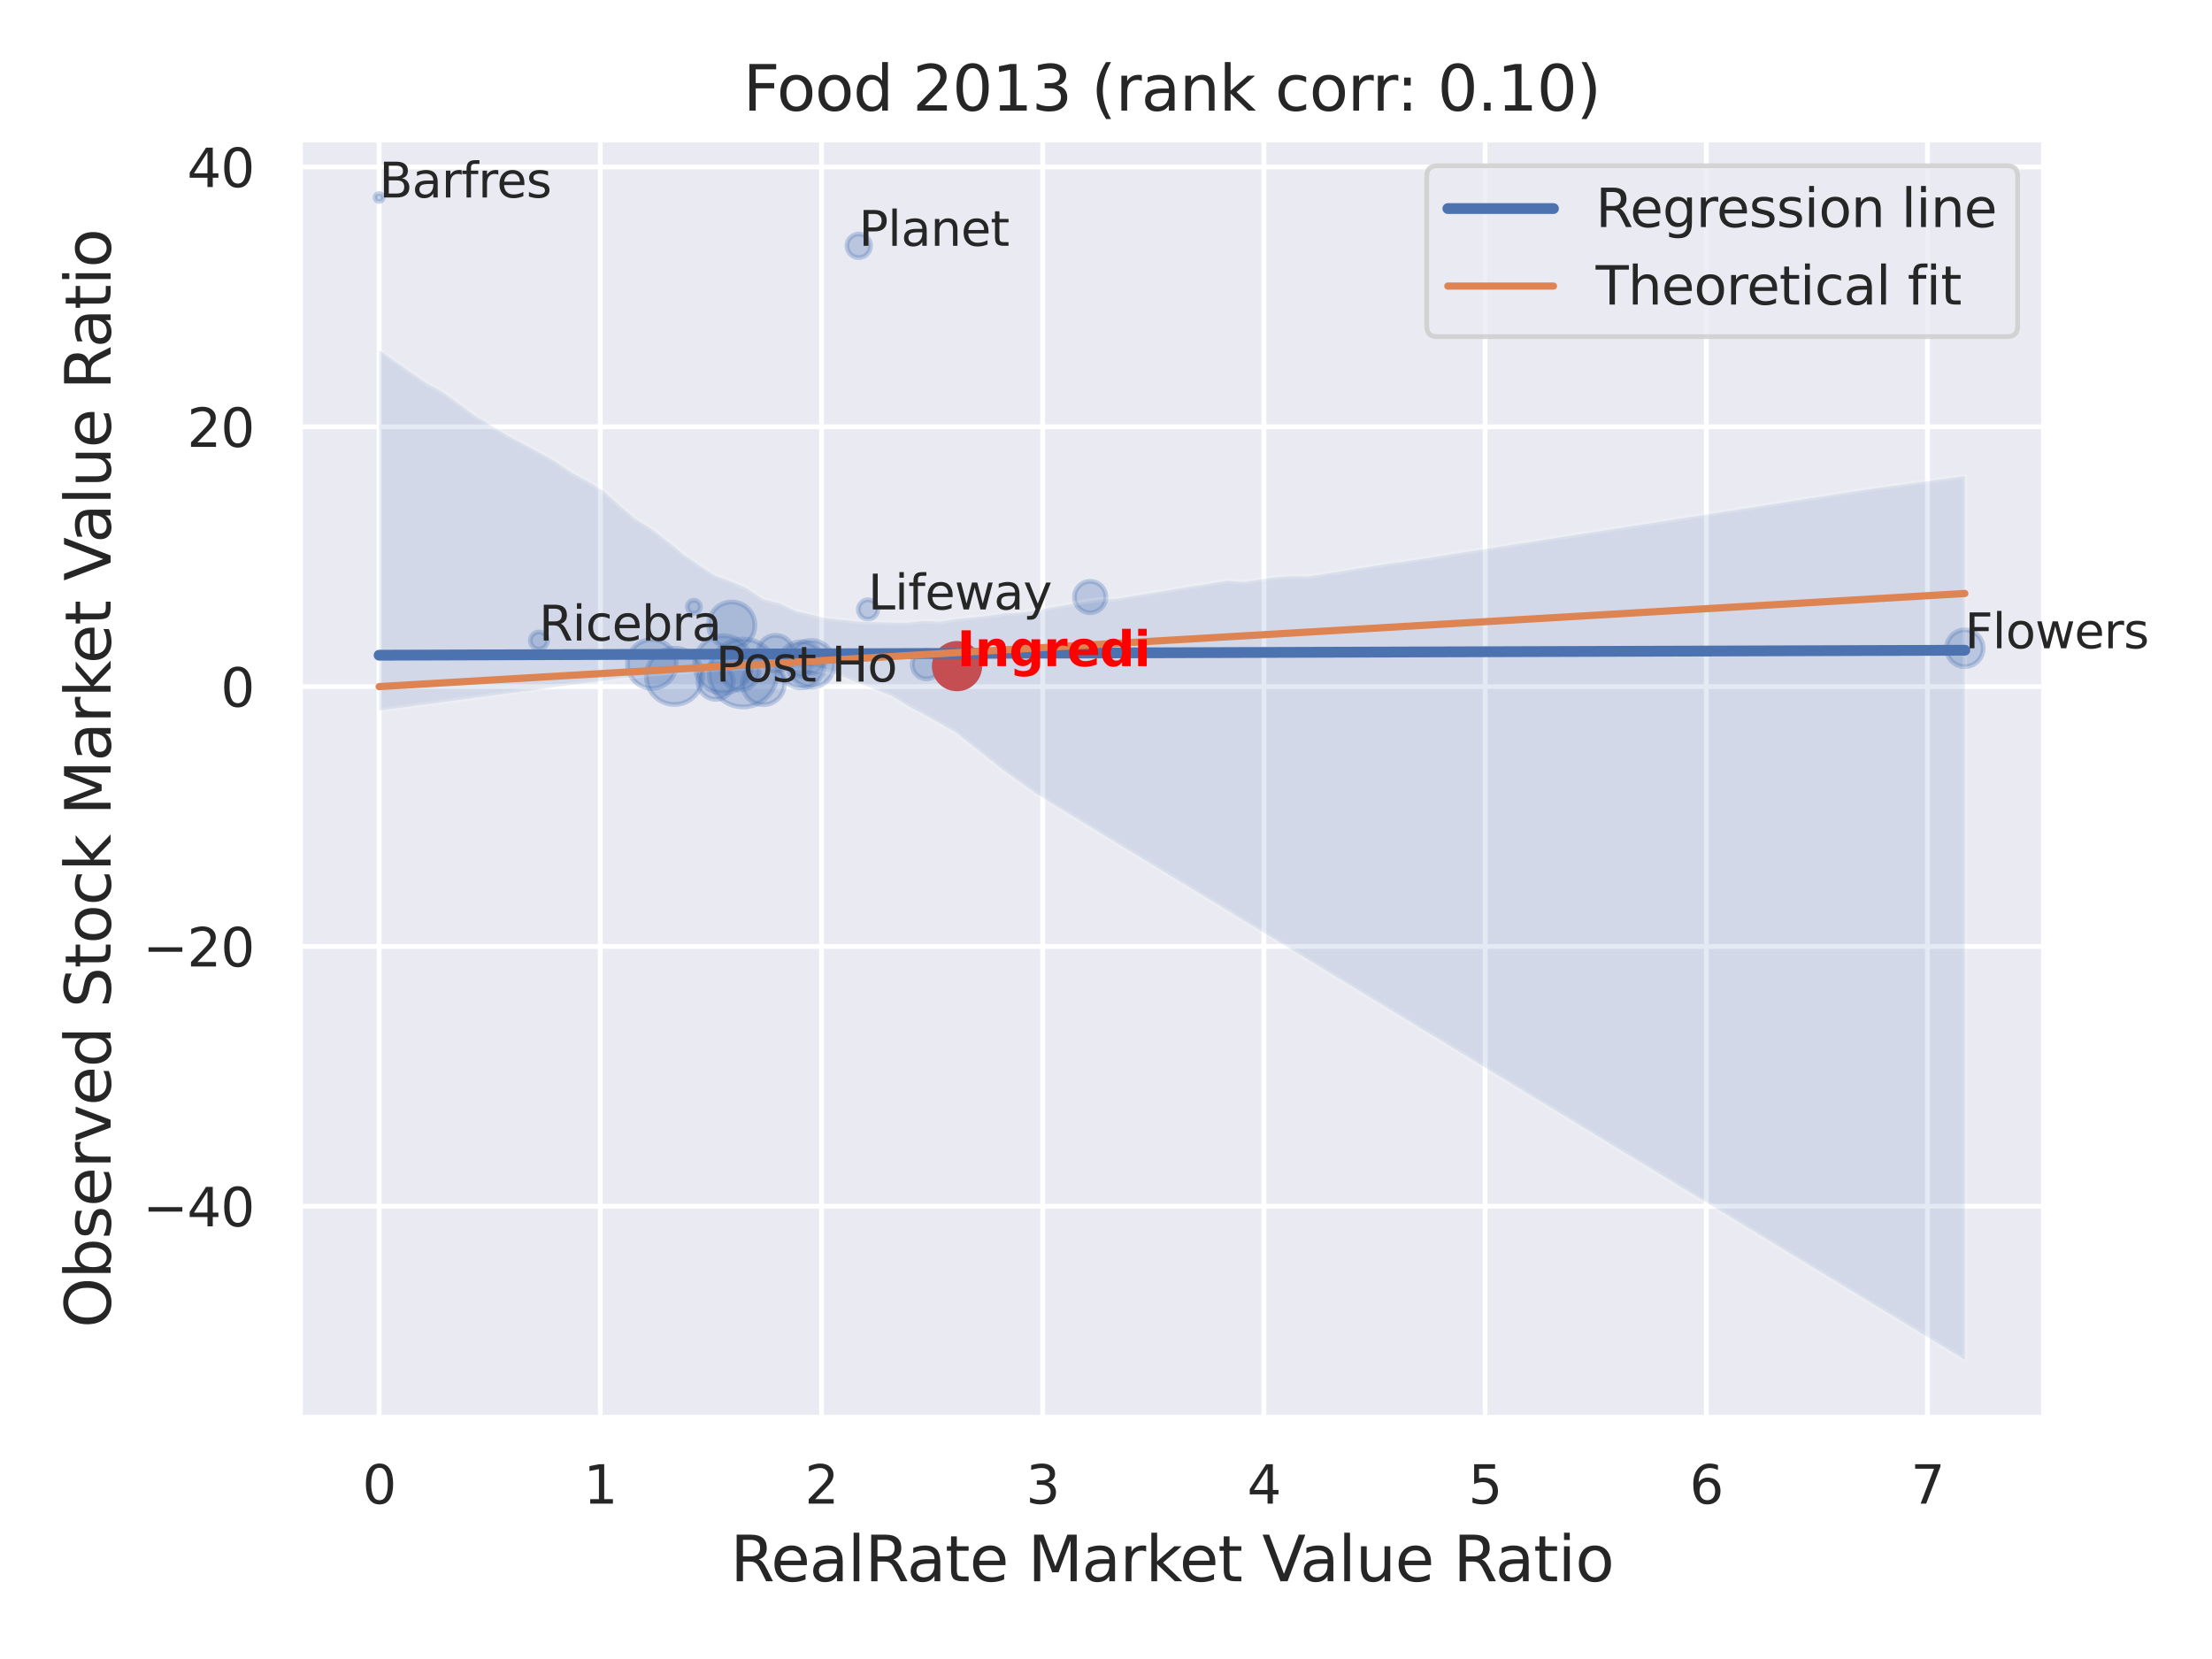 <?xml version="1.0" encoding="utf-8" standalone="no"?>
<!DOCTYPE svg PUBLIC "-//W3C//DTD SVG 1.1//EN"
  "http://www.w3.org/Graphics/SVG/1.1/DTD/svg11.dtd">
<svg xmlns:xlink="http://www.w3.org/1999/xlink" width="460.8pt" height="345.6pt" viewBox="0 0 460.8 345.6" xmlns="http://www.w3.org/2000/svg" version="1.1">
 <defs>
  <style type="text/css">*{stroke-linejoin: round; stroke-linecap: butt}</style>
 </defs>
 <g id="figure_1">
  <g id="patch_1">
   <path d="M 0 345.6 
L 460.8 345.6 
L 460.8 0 
L 0 0 
z
" style="fill: #ffffff"/>
  </g>
  <g id="axes_1">
   <g id="patch_2">
    <path d="M 62.46 295.38 
L 425.823 295.38 
L 425.823 29.04 
L 62.46 29.04 
z
" style="fill: #eaeaf2"/>
   </g>
   <g id="matplotlib.axis_1">
    <g id="xtick_1">
     <g id="line2d_1">
      <path d="M 78.976 295.38 
L 78.976 29.04 
" clip-path="url(#pa4f5a4734f)" style="fill: none; stroke: #ffffff; stroke-linecap: round"/>
     </g>
     <g id="text_1">
      <!-- 0 -->
      <g style="fill: #262626" transform="translate(75.477 313.238) scale(0.11 -0.11)">
       <defs>
        <path id="DejaVuSans-30" d="M 2034 4250 
Q 1547 4250 1301 3770 
Q 1056 3291 1056 2328 
Q 1056 1369 1301 889 
Q 1547 409 2034 409 
Q 2525 409 2770 889 
Q 3016 1369 3016 2328 
Q 3016 3291 2770 3770 
Q 2525 4250 2034 4250 
z
M 2034 4750 
Q 2819 4750 3233 4129 
Q 3647 3509 3647 2328 
Q 3647 1150 3233 529 
Q 2819 -91 2034 -91 
Q 1250 -91 836 529 
Q 422 1150 422 2328 
Q 422 3509 836 4129 
Q 1250 4750 2034 4750 
z
" transform="scale(0.016)"/>
       </defs>
       <use xlink:href="#DejaVuSans-30"/>
      </g>
     </g>
    </g>
    <g id="xtick_2">
     <g id="line2d_2">
      <path d="M 125.056 295.38 
L 125.056 29.04 
" clip-path="url(#pa4f5a4734f)" style="fill: none; stroke: #ffffff; stroke-linecap: round"/>
     </g>
     <g id="text_2">
      <!-- 1 -->
      <g style="fill: #262626" transform="translate(121.556 313.238) scale(0.11 -0.11)">
       <defs>
        <path id="DejaVuSans-31" d="M 794 531 
L 1825 531 
L 1825 4091 
L 703 3866 
L 703 4441 
L 1819 4666 
L 2450 4666 
L 2450 531 
L 3481 531 
L 3481 0 
L 794 0 
L 794 531 
z
" transform="scale(0.016)"/>
       </defs>
       <use xlink:href="#DejaVuSans-31"/>
      </g>
     </g>
    </g>
    <g id="xtick_3">
     <g id="line2d_3">
      <path d="M 171.135 295.38 
L 171.135 29.04 
" clip-path="url(#pa4f5a4734f)" style="fill: none; stroke: #ffffff; stroke-linecap: round"/>
     </g>
     <g id="text_3">
      <!-- 2 -->
      <g style="fill: #262626" transform="translate(167.636 313.238) scale(0.11 -0.11)">
       <defs>
        <path id="DejaVuSans-32" d="M 1228 531 
L 3431 531 
L 3431 0 
L 469 0 
L 469 531 
Q 828 903 1448 1529 
Q 2069 2156 2228 2338 
Q 2531 2678 2651 2914 
Q 2772 3150 2772 3378 
Q 2772 3750 2511 3984 
Q 2250 4219 1831 4219 
Q 1534 4219 1204 4116 
Q 875 4013 500 3803 
L 500 4441 
Q 881 4594 1212 4672 
Q 1544 4750 1819 4750 
Q 2544 4750 2975 4387 
Q 3406 4025 3406 3419 
Q 3406 3131 3298 2873 
Q 3191 2616 2906 2266 
Q 2828 2175 2409 1742 
Q 1991 1309 1228 531 
z
" transform="scale(0.016)"/>
       </defs>
       <use xlink:href="#DejaVuSans-32"/>
      </g>
     </g>
    </g>
    <g id="xtick_4">
     <g id="line2d_4">
      <path d="M 217.215 295.38 
L 217.215 29.04 
" clip-path="url(#pa4f5a4734f)" style="fill: none; stroke: #ffffff; stroke-linecap: round"/>
     </g>
     <g id="text_4">
      <!-- 3 -->
      <g style="fill: #262626" transform="translate(213.715 313.238) scale(0.11 -0.11)">
       <defs>
        <path id="DejaVuSans-33" d="M 2597 2516 
Q 3050 2419 3304 2112 
Q 3559 1806 3559 1356 
Q 3559 666 3084 287 
Q 2609 -91 1734 -91 
Q 1441 -91 1130 -33 
Q 819 25 488 141 
L 488 750 
Q 750 597 1062 519 
Q 1375 441 1716 441 
Q 2309 441 2620 675 
Q 2931 909 2931 1356 
Q 2931 1769 2642 2001 
Q 2353 2234 1838 2234 
L 1294 2234 
L 1294 2753 
L 1863 2753 
Q 2328 2753 2575 2939 
Q 2822 3125 2822 3475 
Q 2822 3834 2567 4026 
Q 2313 4219 1838 4219 
Q 1578 4219 1281 4162 
Q 984 4106 628 3988 
L 628 4550 
Q 988 4650 1302 4700 
Q 1616 4750 1894 4750 
Q 2613 4750 3031 4423 
Q 3450 4097 3450 3541 
Q 3450 3153 3228 2886 
Q 3006 2619 2597 2516 
z
" transform="scale(0.016)"/>
       </defs>
       <use xlink:href="#DejaVuSans-33"/>
      </g>
     </g>
    </g>
    <g id="xtick_5">
     <g id="line2d_5">
      <path d="M 263.294 295.38 
L 263.294 29.04 
" clip-path="url(#pa4f5a4734f)" style="fill: none; stroke: #ffffff; stroke-linecap: round"/>
     </g>
     <g id="text_5">
      <!-- 4 -->
      <g style="fill: #262626" transform="translate(259.795 313.238) scale(0.11 -0.11)">
       <defs>
        <path id="DejaVuSans-34" d="M 2419 4116 
L 825 1625 
L 2419 1625 
L 2419 4116 
z
M 2253 4666 
L 3047 4666 
L 3047 1625 
L 3713 1625 
L 3713 1100 
L 3047 1100 
L 3047 0 
L 2419 0 
L 2419 1100 
L 313 1100 
L 313 1709 
L 2253 4666 
z
" transform="scale(0.016)"/>
       </defs>
       <use xlink:href="#DejaVuSans-34"/>
      </g>
     </g>
    </g>
    <g id="xtick_6">
     <g id="line2d_6">
      <path d="M 309.373 295.38 
L 309.373 29.04 
" clip-path="url(#pa4f5a4734f)" style="fill: none; stroke: #ffffff; stroke-linecap: round"/>
     </g>
     <g id="text_6">
      <!-- 5 -->
      <g style="fill: #262626" transform="translate(305.874 313.238) scale(0.11 -0.11)">
       <defs>
        <path id="DejaVuSans-35" d="M 691 4666 
L 3169 4666 
L 3169 4134 
L 1269 4134 
L 1269 2991 
Q 1406 3038 1543 3061 
Q 1681 3084 1819 3084 
Q 2600 3084 3056 2656 
Q 3513 2228 3513 1497 
Q 3513 744 3044 326 
Q 2575 -91 1722 -91 
Q 1428 -91 1123 -41 
Q 819 9 494 109 
L 494 744 
Q 775 591 1075 516 
Q 1375 441 1709 441 
Q 2250 441 2565 725 
Q 2881 1009 2881 1497 
Q 2881 1984 2565 2268 
Q 2250 2553 1709 2553 
Q 1456 2553 1204 2497 
Q 953 2441 691 2322 
L 691 4666 
z
" transform="scale(0.016)"/>
       </defs>
       <use xlink:href="#DejaVuSans-35"/>
      </g>
     </g>
    </g>
    <g id="xtick_7">
     <g id="line2d_7">
      <path d="M 355.453 295.38 
L 355.453 29.04 
" clip-path="url(#pa4f5a4734f)" style="fill: none; stroke: #ffffff; stroke-linecap: round"/>
     </g>
     <g id="text_7">
      <!-- 6 -->
      <g style="fill: #262626" transform="translate(351.954 313.238) scale(0.11 -0.11)">
       <defs>
        <path id="DejaVuSans-36" d="M 2113 2584 
Q 1688 2584 1439 2293 
Q 1191 2003 1191 1497 
Q 1191 994 1439 701 
Q 1688 409 2113 409 
Q 2538 409 2786 701 
Q 3034 994 3034 1497 
Q 3034 2003 2786 2293 
Q 2538 2584 2113 2584 
z
M 3366 4563 
L 3366 3988 
Q 3128 4100 2886 4159 
Q 2644 4219 2406 4219 
Q 1781 4219 1451 3797 
Q 1122 3375 1075 2522 
Q 1259 2794 1537 2939 
Q 1816 3084 2150 3084 
Q 2853 3084 3261 2657 
Q 3669 2231 3669 1497 
Q 3669 778 3244 343 
Q 2819 -91 2113 -91 
Q 1303 -91 875 529 
Q 447 1150 447 2328 
Q 447 3434 972 4092 
Q 1497 4750 2381 4750 
Q 2619 4750 2861 4703 
Q 3103 4656 3366 4563 
z
" transform="scale(0.016)"/>
       </defs>
       <use xlink:href="#DejaVuSans-36"/>
      </g>
     </g>
    </g>
    <g id="xtick_8">
     <g id="line2d_8">
      <path d="M 401.532 295.38 
L 401.532 29.04 
" clip-path="url(#pa4f5a4734f)" style="fill: none; stroke: #ffffff; stroke-linecap: round"/>
     </g>
     <g id="text_8">
      <!-- 7 -->
      <g style="fill: #262626" transform="translate(398.033 313.238) scale(0.11 -0.11)">
       <defs>
        <path id="DejaVuSans-37" d="M 525 4666 
L 3525 4666 
L 3525 4397 
L 1831 0 
L 1172 0 
L 2766 4134 
L 525 4134 
L 525 4666 
z
" transform="scale(0.016)"/>
       </defs>
       <use xlink:href="#DejaVuSans-37"/>
      </g>
     </g>
    </g>
    <g id="text_9">
     <!-- RealRate Market Value Ratio -->
     <g style="fill: #262626" transform="translate(152.155 329.404) scale(0.13 -0.13)">
      <defs>
       <path id="DejaVuSans-52" d="M 2841 2188 
Q 3044 2119 3236 1894 
Q 3428 1669 3622 1275 
L 4263 0 
L 3584 0 
L 2988 1197 
Q 2756 1666 2539 1819 
Q 2322 1972 1947 1972 
L 1259 1972 
L 1259 0 
L 628 0 
L 628 4666 
L 2053 4666 
Q 2853 4666 3247 4331 
Q 3641 3997 3641 3322 
Q 3641 2881 3436 2590 
Q 3231 2300 2841 2188 
z
M 1259 4147 
L 1259 2491 
L 2053 2491 
Q 2509 2491 2742 2702 
Q 2975 2913 2975 3322 
Q 2975 3731 2742 3939 
Q 2509 4147 2053 4147 
L 1259 4147 
z
" transform="scale(0.016)"/>
       <path id="DejaVuSans-65" d="M 3597 1894 
L 3597 1613 
L 953 1613 
Q 991 1019 1311 708 
Q 1631 397 2203 397 
Q 2534 397 2845 478 
Q 3156 559 3463 722 
L 3463 178 
Q 3153 47 2828 -22 
Q 2503 -91 2169 -91 
Q 1331 -91 842 396 
Q 353 884 353 1716 
Q 353 2575 817 3079 
Q 1281 3584 2069 3584 
Q 2775 3584 3186 3129 
Q 3597 2675 3597 1894 
z
M 3022 2063 
Q 3016 2534 2758 2815 
Q 2500 3097 2075 3097 
Q 1594 3097 1305 2825 
Q 1016 2553 972 2059 
L 3022 2063 
z
" transform="scale(0.016)"/>
       <path id="DejaVuSans-61" d="M 2194 1759 
Q 1497 1759 1228 1600 
Q 959 1441 959 1056 
Q 959 750 1161 570 
Q 1363 391 1709 391 
Q 2188 391 2477 730 
Q 2766 1069 2766 1631 
L 2766 1759 
L 2194 1759 
z
M 3341 1997 
L 3341 0 
L 2766 0 
L 2766 531 
Q 2569 213 2275 61 
Q 1981 -91 1556 -91 
Q 1019 -91 701 211 
Q 384 513 384 1019 
Q 384 1609 779 1909 
Q 1175 2209 1959 2209 
L 2766 2209 
L 2766 2266 
Q 2766 2663 2505 2880 
Q 2244 3097 1772 3097 
Q 1472 3097 1187 3025 
Q 903 2953 641 2809 
L 641 3341 
Q 956 3463 1253 3523 
Q 1550 3584 1831 3584 
Q 2591 3584 2966 3190 
Q 3341 2797 3341 1997 
z
" transform="scale(0.016)"/>
       <path id="DejaVuSans-6c" d="M 603 4863 
L 1178 4863 
L 1178 0 
L 603 0 
L 603 4863 
z
" transform="scale(0.016)"/>
       <path id="DejaVuSans-74" d="M 1172 4494 
L 1172 3500 
L 2356 3500 
L 2356 3053 
L 1172 3053 
L 1172 1153 
Q 1172 725 1289 603 
Q 1406 481 1766 481 
L 2356 481 
L 2356 0 
L 1766 0 
Q 1100 0 847 248 
Q 594 497 594 1153 
L 594 3053 
L 172 3053 
L 172 3500 
L 594 3500 
L 594 4494 
L 1172 4494 
z
" transform="scale(0.016)"/>
       <path id="DejaVuSans-20" transform="scale(0.016)"/>
       <path id="DejaVuSans-4d" d="M 628 4666 
L 1569 4666 
L 2759 1491 
L 3956 4666 
L 4897 4666 
L 4897 0 
L 4281 0 
L 4281 4097 
L 3078 897 
L 2444 897 
L 1241 4097 
L 1241 0 
L 628 0 
L 628 4666 
z
" transform="scale(0.016)"/>
       <path id="DejaVuSans-72" d="M 2631 2963 
Q 2534 3019 2420 3045 
Q 2306 3072 2169 3072 
Q 1681 3072 1420 2755 
Q 1159 2438 1159 1844 
L 1159 0 
L 581 0 
L 581 3500 
L 1159 3500 
L 1159 2956 
Q 1341 3275 1631 3429 
Q 1922 3584 2338 3584 
Q 2397 3584 2469 3576 
Q 2541 3569 2628 3553 
L 2631 2963 
z
" transform="scale(0.016)"/>
       <path id="DejaVuSans-6b" d="M 581 4863 
L 1159 4863 
L 1159 1991 
L 2875 3500 
L 3609 3500 
L 1753 1863 
L 3688 0 
L 2938 0 
L 1159 1709 
L 1159 0 
L 581 0 
L 581 4863 
z
" transform="scale(0.016)"/>
       <path id="DejaVuSans-56" d="M 1831 0 
L 50 4666 
L 709 4666 
L 2188 738 
L 3669 4666 
L 4325 4666 
L 2547 0 
L 1831 0 
z
" transform="scale(0.016)"/>
       <path id="DejaVuSans-75" d="M 544 1381 
L 544 3500 
L 1119 3500 
L 1119 1403 
Q 1119 906 1312 657 
Q 1506 409 1894 409 
Q 2359 409 2629 706 
Q 2900 1003 2900 1516 
L 2900 3500 
L 3475 3500 
L 3475 0 
L 2900 0 
L 2900 538 
Q 2691 219 2414 64 
Q 2138 -91 1772 -91 
Q 1169 -91 856 284 
Q 544 659 544 1381 
z
M 1991 3584 
L 1991 3584 
z
" transform="scale(0.016)"/>
       <path id="DejaVuSans-69" d="M 603 3500 
L 1178 3500 
L 1178 0 
L 603 0 
L 603 3500 
z
M 603 4863 
L 1178 4863 
L 1178 4134 
L 603 4134 
L 603 4863 
z
" transform="scale(0.016)"/>
       <path id="DejaVuSans-6f" d="M 1959 3097 
Q 1497 3097 1228 2736 
Q 959 2375 959 1747 
Q 959 1119 1226 758 
Q 1494 397 1959 397 
Q 2419 397 2687 759 
Q 2956 1122 2956 1747 
Q 2956 2369 2687 2733 
Q 2419 3097 1959 3097 
z
M 1959 3584 
Q 2709 3584 3137 3096 
Q 3566 2609 3566 1747 
Q 3566 888 3137 398 
Q 2709 -91 1959 -91 
Q 1206 -91 779 398 
Q 353 888 353 1747 
Q 353 2609 779 3096 
Q 1206 3584 1959 3584 
z
" transform="scale(0.016)"/>
      </defs>
      <use xlink:href="#DejaVuSans-52"/>
      <use xlink:href="#DejaVuSans-65" x="64.982"/>
      <use xlink:href="#DejaVuSans-61" x="126.506"/>
      <use xlink:href="#DejaVuSans-6c" x="187.785"/>
      <use xlink:href="#DejaVuSans-52" x="215.568"/>
      <use xlink:href="#DejaVuSans-61" x="282.801"/>
      <use xlink:href="#DejaVuSans-74" x="344.08"/>
      <use xlink:href="#DejaVuSans-65" x="383.289"/>
      <use xlink:href="#DejaVuSans-20" x="444.812"/>
      <use xlink:href="#DejaVuSans-4d" x="476.6"/>
      <use xlink:href="#DejaVuSans-61" x="562.879"/>
      <use xlink:href="#DejaVuSans-72" x="624.158"/>
      <use xlink:href="#DejaVuSans-6b" x="665.271"/>
      <use xlink:href="#DejaVuSans-65" x="719.557"/>
      <use xlink:href="#DejaVuSans-74" x="781.08"/>
      <use xlink:href="#DejaVuSans-20" x="820.289"/>
      <use xlink:href="#DejaVuSans-56" x="852.076"/>
      <use xlink:href="#DejaVuSans-61" x="912.734"/>
      <use xlink:href="#DejaVuSans-6c" x="974.014"/>
      <use xlink:href="#DejaVuSans-75" x="1001.797"/>
      <use xlink:href="#DejaVuSans-65" x="1065.176"/>
      <use xlink:href="#DejaVuSans-20" x="1126.699"/>
      <use xlink:href="#DejaVuSans-52" x="1158.486"/>
      <use xlink:href="#DejaVuSans-61" x="1225.719"/>
      <use xlink:href="#DejaVuSans-74" x="1286.998"/>
      <use xlink:href="#DejaVuSans-69" x="1326.207"/>
      <use xlink:href="#DejaVuSans-6f" x="1353.99"/>
     </g>
    </g>
   </g>
   <g id="matplotlib.axis_2">
    <g id="ytick_1">
     <g id="line2d_9">
      <path d="M 62.46 251.284 
L 425.823 251.284 
" clip-path="url(#pa4f5a4734f)" style="fill: none; stroke: #ffffff; stroke-linecap: round"/>
     </g>
     <g id="text_10">
      <!-- −40 -->
      <g style="fill: #262626" transform="translate(29.745 255.463) scale(0.11 -0.11)">
       <defs>
        <path id="DejaVuSans-2212" d="M 678 2272 
L 4684 2272 
L 4684 1741 
L 678 1741 
L 678 2272 
z
" transform="scale(0.016)"/>
       </defs>
       <use xlink:href="#DejaVuSans-2212"/>
       <use xlink:href="#DejaVuSans-34" x="83.789"/>
       <use xlink:href="#DejaVuSans-30" x="147.412"/>
      </g>
     </g>
    </g>
    <g id="ytick_2">
     <g id="line2d_10">
      <path d="M 62.46 197.159 
L 425.823 197.159 
" clip-path="url(#pa4f5a4734f)" style="fill: none; stroke: #ffffff; stroke-linecap: round"/>
     </g>
     <g id="text_11">
      <!-- −20 -->
      <g style="fill: #262626" transform="translate(29.745 201.338) scale(0.11 -0.11)">
       <use xlink:href="#DejaVuSans-2212"/>
       <use xlink:href="#DejaVuSans-32" x="83.789"/>
       <use xlink:href="#DejaVuSans-30" x="147.412"/>
      </g>
     </g>
    </g>
    <g id="ytick_3">
     <g id="line2d_11">
      <path d="M 62.46 143.034 
L 425.823 143.034 
" clip-path="url(#pa4f5a4734f)" style="fill: none; stroke: #ffffff; stroke-linecap: round"/>
     </g>
     <g id="text_12">
      <!-- 0 -->
      <g style="fill: #262626" transform="translate(45.961 147.213) scale(0.11 -0.11)">
       <use xlink:href="#DejaVuSans-30"/>
      </g>
     </g>
    </g>
    <g id="ytick_4">
     <g id="line2d_12">
      <path d="M 62.46 88.909 
L 425.823 88.909 
" clip-path="url(#pa4f5a4734f)" style="fill: none; stroke: #ffffff; stroke-linecap: round"/>
     </g>
     <g id="text_13">
      <!-- 20 -->
      <g style="fill: #262626" transform="translate(38.962 93.088) scale(0.11 -0.11)">
       <use xlink:href="#DejaVuSans-32"/>
       <use xlink:href="#DejaVuSans-30" x="63.623"/>
      </g>
     </g>
    </g>
    <g id="ytick_5">
     <g id="line2d_13">
      <path d="M 62.46 34.784 
L 425.823 34.784 
" clip-path="url(#pa4f5a4734f)" style="fill: none; stroke: #ffffff; stroke-linecap: round"/>
     </g>
     <g id="text_14">
      <!-- 40 -->
      <g style="fill: #262626" transform="translate(38.962 38.963) scale(0.11 -0.11)">
       <use xlink:href="#DejaVuSans-34"/>
       <use xlink:href="#DejaVuSans-30" x="63.623"/>
      </g>
     </g>
    </g>
    <g id="text_15">
     <!-- Observed Stock Market Value Ratio -->
     <g style="fill: #262626" transform="translate(23.041 276.612) rotate(-90) scale(0.13 -0.13)">
      <defs>
       <path id="DejaVuSans-4f" d="M 2522 4238 
Q 1834 4238 1429 3725 
Q 1025 3213 1025 2328 
Q 1025 1447 1429 934 
Q 1834 422 2522 422 
Q 3209 422 3611 934 
Q 4013 1447 4013 2328 
Q 4013 3213 3611 3725 
Q 3209 4238 2522 4238 
z
M 2522 4750 
Q 3503 4750 4090 4092 
Q 4678 3434 4678 2328 
Q 4678 1225 4090 567 
Q 3503 -91 2522 -91 
Q 1538 -91 948 565 
Q 359 1222 359 2328 
Q 359 3434 948 4092 
Q 1538 4750 2522 4750 
z
" transform="scale(0.016)"/>
       <path id="DejaVuSans-62" d="M 3116 1747 
Q 3116 2381 2855 2742 
Q 2594 3103 2138 3103 
Q 1681 3103 1420 2742 
Q 1159 2381 1159 1747 
Q 1159 1113 1420 752 
Q 1681 391 2138 391 
Q 2594 391 2855 752 
Q 3116 1113 3116 1747 
z
M 1159 2969 
Q 1341 3281 1617 3432 
Q 1894 3584 2278 3584 
Q 2916 3584 3314 3078 
Q 3713 2572 3713 1747 
Q 3713 922 3314 415 
Q 2916 -91 2278 -91 
Q 1894 -91 1617 61 
Q 1341 213 1159 525 
L 1159 0 
L 581 0 
L 581 4863 
L 1159 4863 
L 1159 2969 
z
" transform="scale(0.016)"/>
       <path id="DejaVuSans-73" d="M 2834 3397 
L 2834 2853 
Q 2591 2978 2328 3040 
Q 2066 3103 1784 3103 
Q 1356 3103 1142 2972 
Q 928 2841 928 2578 
Q 928 2378 1081 2264 
Q 1234 2150 1697 2047 
L 1894 2003 
Q 2506 1872 2764 1633 
Q 3022 1394 3022 966 
Q 3022 478 2636 193 
Q 2250 -91 1575 -91 
Q 1294 -91 989 -36 
Q 684 19 347 128 
L 347 722 
Q 666 556 975 473 
Q 1284 391 1588 391 
Q 1994 391 2212 530 
Q 2431 669 2431 922 
Q 2431 1156 2273 1281 
Q 2116 1406 1581 1522 
L 1381 1569 
Q 847 1681 609 1914 
Q 372 2147 372 2553 
Q 372 3047 722 3315 
Q 1072 3584 1716 3584 
Q 2034 3584 2315 3537 
Q 2597 3491 2834 3397 
z
" transform="scale(0.016)"/>
       <path id="DejaVuSans-76" d="M 191 3500 
L 800 3500 
L 1894 563 
L 2988 3500 
L 3597 3500 
L 2284 0 
L 1503 0 
L 191 3500 
z
" transform="scale(0.016)"/>
       <path id="DejaVuSans-64" d="M 2906 2969 
L 2906 4863 
L 3481 4863 
L 3481 0 
L 2906 0 
L 2906 525 
Q 2725 213 2448 61 
Q 2172 -91 1784 -91 
Q 1150 -91 751 415 
Q 353 922 353 1747 
Q 353 2572 751 3078 
Q 1150 3584 1784 3584 
Q 2172 3584 2448 3432 
Q 2725 3281 2906 2969 
z
M 947 1747 
Q 947 1113 1208 752 
Q 1469 391 1925 391 
Q 2381 391 2643 752 
Q 2906 1113 2906 1747 
Q 2906 2381 2643 2742 
Q 2381 3103 1925 3103 
Q 1469 3103 1208 2742 
Q 947 2381 947 1747 
z
" transform="scale(0.016)"/>
       <path id="DejaVuSans-53" d="M 3425 4513 
L 3425 3897 
Q 3066 4069 2747 4153 
Q 2428 4238 2131 4238 
Q 1616 4238 1336 4038 
Q 1056 3838 1056 3469 
Q 1056 3159 1242 3001 
Q 1428 2844 1947 2747 
L 2328 2669 
Q 3034 2534 3370 2195 
Q 3706 1856 3706 1288 
Q 3706 609 3251 259 
Q 2797 -91 1919 -91 
Q 1588 -91 1214 -16 
Q 841 59 441 206 
L 441 856 
Q 825 641 1194 531 
Q 1563 422 1919 422 
Q 2459 422 2753 634 
Q 3047 847 3047 1241 
Q 3047 1584 2836 1778 
Q 2625 1972 2144 2069 
L 1759 2144 
Q 1053 2284 737 2584 
Q 422 2884 422 3419 
Q 422 4038 858 4394 
Q 1294 4750 2059 4750 
Q 2388 4750 2728 4690 
Q 3069 4631 3425 4513 
z
" transform="scale(0.016)"/>
       <path id="DejaVuSans-63" d="M 3122 3366 
L 3122 2828 
Q 2878 2963 2633 3030 
Q 2388 3097 2138 3097 
Q 1578 3097 1268 2742 
Q 959 2388 959 1747 
Q 959 1106 1268 751 
Q 1578 397 2138 397 
Q 2388 397 2633 464 
Q 2878 531 3122 666 
L 3122 134 
Q 2881 22 2623 -34 
Q 2366 -91 2075 -91 
Q 1284 -91 818 406 
Q 353 903 353 1747 
Q 353 2603 823 3093 
Q 1294 3584 2113 3584 
Q 2378 3584 2631 3529 
Q 2884 3475 3122 3366 
z
" transform="scale(0.016)"/>
      </defs>
      <use xlink:href="#DejaVuSans-4f"/>
      <use xlink:href="#DejaVuSans-62" x="78.711"/>
      <use xlink:href="#DejaVuSans-73" x="142.188"/>
      <use xlink:href="#DejaVuSans-65" x="194.287"/>
      <use xlink:href="#DejaVuSans-72" x="255.811"/>
      <use xlink:href="#DejaVuSans-76" x="296.924"/>
      <use xlink:href="#DejaVuSans-65" x="356.104"/>
      <use xlink:href="#DejaVuSans-64" x="417.627"/>
      <use xlink:href="#DejaVuSans-20" x="481.104"/>
      <use xlink:href="#DejaVuSans-53" x="512.891"/>
      <use xlink:href="#DejaVuSans-74" x="576.367"/>
      <use xlink:href="#DejaVuSans-6f" x="615.576"/>
      <use xlink:href="#DejaVuSans-63" x="676.758"/>
      <use xlink:href="#DejaVuSans-6b" x="731.738"/>
      <use xlink:href="#DejaVuSans-20" x="789.648"/>
      <use xlink:href="#DejaVuSans-4d" x="821.436"/>
      <use xlink:href="#DejaVuSans-61" x="907.715"/>
      <use xlink:href="#DejaVuSans-72" x="968.994"/>
      <use xlink:href="#DejaVuSans-6b" x="1010.107"/>
      <use xlink:href="#DejaVuSans-65" x="1064.393"/>
      <use xlink:href="#DejaVuSans-74" x="1125.916"/>
      <use xlink:href="#DejaVuSans-20" x="1165.125"/>
      <use xlink:href="#DejaVuSans-56" x="1196.912"/>
      <use xlink:href="#DejaVuSans-61" x="1257.57"/>
      <use xlink:href="#DejaVuSans-6c" x="1318.85"/>
      <use xlink:href="#DejaVuSans-75" x="1346.633"/>
      <use xlink:href="#DejaVuSans-65" x="1410.012"/>
      <use xlink:href="#DejaVuSans-20" x="1471.535"/>
      <use xlink:href="#DejaVuSans-52" x="1503.322"/>
      <use xlink:href="#DejaVuSans-61" x="1570.555"/>
      <use xlink:href="#DejaVuSans-74" x="1631.834"/>
      <use xlink:href="#DejaVuSans-69" x="1671.043"/>
      <use xlink:href="#DejaVuSans-6f" x="1698.826"/>
     </g>
    </g>
   </g>
   <g id="PathCollection_1">
    <path d="M 169.247 140.233 
C 169.816 140.233 170.362 140.007 170.765 139.604 
C 171.168 139.202 171.394 138.655 171.394 138.086 
C 171.394 137.516 171.168 136.97 170.765 136.568 
C 170.362 136.165 169.816 135.939 169.247 135.939 
C 168.677 135.939 168.131 136.165 167.729 136.568 
C 167.326 136.97 167.1 137.516 167.1 138.086 
C 167.1 138.655 167.326 139.202 167.729 139.604 
C 168.131 140.007 168.677 140.233 169.247 140.233 
z
" clip-path="url(#pa4f5a4734f)" style="fill: #4c72b0; fill-opacity: 0.3; stroke: #4c72b0; stroke-opacity: 0.3"/>
    <path d="M 135.81 143.391 
C 137.159 143.391 138.453 142.855 139.406 141.902 
C 140.36 140.948 140.896 139.654 140.896 138.306 
C 140.896 136.957 140.36 135.663 139.406 134.71 
C 138.453 133.756 137.159 133.22 135.81 133.22 
C 134.462 133.22 133.168 133.756 132.214 134.71 
C 131.261 135.663 130.725 136.957 130.725 138.306 
C 130.725 139.654 131.261 140.948 132.214 141.902 
C 133.168 142.855 134.462 143.391 135.81 143.391 
z
" clip-path="url(#pa4f5a4734f)" style="fill: #4c72b0; fill-opacity: 0.3; stroke: #4c72b0; stroke-opacity: 0.3"/>
    <path d="M 140.498 146.751 
C 142.052 146.751 143.544 146.134 144.643 145.034 
C 145.742 143.935 146.36 142.444 146.36 140.89 
C 146.36 139.335 145.742 137.844 144.643 136.745 
C 143.544 135.645 142.052 135.028 140.498 135.028 
C 138.943 135.028 137.452 135.645 136.353 136.745 
C 135.254 137.844 134.636 139.335 134.636 140.89 
C 134.636 142.444 135.254 143.935 136.353 145.034 
C 137.452 146.134 138.943 146.751 140.498 146.751 
z
" clip-path="url(#pa4f5a4734f)" style="fill: #4c72b0; fill-opacity: 0.3; stroke: #4c72b0; stroke-opacity: 0.3"/>
    <path d="M 150.66 144.376 
C 152.242 144.376 153.761 143.748 154.88 142.628 
C 155.999 141.509 156.628 139.991 156.628 138.408 
C 156.628 136.825 155.999 135.307 154.88 134.188 
C 153.761 133.069 152.242 132.44 150.66 132.44 
C 149.077 132.44 147.559 133.069 146.439 134.188 
C 145.32 135.307 144.691 136.825 144.691 138.408 
C 144.691 139.991 145.32 141.509 146.439 142.628 
C 147.559 143.748 149.077 144.376 150.66 144.376 
z
" clip-path="url(#pa4f5a4734f)" style="fill: #4c72b0; fill-opacity: 0.3; stroke: #4c72b0; stroke-opacity: 0.3"/>
    <path d="M 152.433 135.04 
C 153.712 135.04 154.939 134.532 155.843 133.627 
C 156.747 132.723 157.255 131.496 157.255 130.218 
C 157.255 128.939 156.747 127.712 155.843 126.808 
C 154.939 125.904 153.712 125.396 152.433 125.396 
C 151.154 125.396 149.928 125.904 149.024 126.808 
C 148.119 127.712 147.611 128.939 147.611 130.218 
C 147.611 131.496 148.119 132.723 149.024 133.627 
C 149.928 134.532 151.154 135.04 152.433 135.04 
z
" clip-path="url(#pa4f5a4734f)" style="fill: #4c72b0; fill-opacity: 0.3; stroke: #4c72b0; stroke-opacity: 0.3"/>
    <path d="M 227.106 127.652 
C 227.973 127.652 228.805 127.307 229.419 126.694 
C 230.032 126.08 230.377 125.248 230.377 124.381 
C 230.377 123.513 230.032 122.681 229.419 122.068 
C 228.805 121.455 227.973 121.11 227.106 121.11 
C 226.238 121.11 225.406 121.455 224.793 122.068 
C 224.18 122.681 223.835 123.513 223.835 124.381 
C 223.835 125.248 224.18 126.08 224.793 126.694 
C 225.406 127.307 226.238 127.652 227.106 127.652 
z
" clip-path="url(#pa4f5a4734f)" style="fill: #4c72b0; fill-opacity: 0.3; stroke: #4c72b0; stroke-opacity: 0.3"/>
    <path d="M 159.024 146.791 
C 160.193 146.791 161.314 146.326 162.14 145.5 
C 162.966 144.674 163.431 143.553 163.431 142.384 
C 163.431 141.216 162.966 140.095 162.14 139.268 
C 161.314 138.442 160.193 137.978 159.024 137.978 
C 157.855 137.978 156.734 138.442 155.908 139.268 
C 155.082 140.095 154.617 141.216 154.617 142.384 
C 154.617 143.553 155.082 144.674 155.908 145.5 
C 156.734 146.326 157.855 146.791 159.024 146.791 
z
" clip-path="url(#pa4f5a4734f)" style="fill: #4c72b0; fill-opacity: 0.3; stroke: #4c72b0; stroke-opacity: 0.3"/>
    <path d="M 166.925 143.294 
C 168.198 143.294 169.419 142.788 170.32 141.888 
C 171.22 140.988 171.726 139.766 171.726 138.493 
C 171.726 137.22 171.22 135.999 170.32 135.098 
C 169.419 134.198 168.198 133.692 166.925 133.692 
C 165.652 133.692 164.431 134.198 163.53 135.098 
C 162.63 135.999 162.124 137.22 162.124 138.493 
C 162.124 139.766 162.63 140.988 163.53 141.888 
C 164.431 142.788 165.652 143.294 166.925 143.294 
z
" clip-path="url(#pa4f5a4734f)" style="fill: #4c72b0; fill-opacity: 0.3; stroke: #4c72b0; stroke-opacity: 0.3"/>
    <path d="M 193.01 141.427 
C 193.798 141.427 194.554 141.114 195.112 140.556 
C 195.669 139.999 195.982 139.243 195.982 138.454 
C 195.982 137.666 195.669 136.91 195.112 136.353 
C 194.554 135.795 193.798 135.482 193.01 135.482 
C 192.221 135.482 191.465 135.795 190.908 136.353 
C 190.35 136.91 190.037 137.666 190.037 138.454 
C 190.037 139.243 190.35 139.999 190.908 140.556 
C 191.465 141.114 192.221 141.427 193.01 141.427 
z
" clip-path="url(#pa4f5a4734f)" style="fill: #4c72b0; fill-opacity: 0.3; stroke: #4c72b0; stroke-opacity: 0.3"/>
    <path d="M 144.554 127.775 
C 144.918 127.775 145.266 127.631 145.523 127.374 
C 145.78 127.117 145.924 126.769 145.924 126.405 
C 145.924 126.042 145.78 125.693 145.523 125.436 
C 145.266 125.18 144.918 125.035 144.554 125.035 
C 144.191 125.035 143.842 125.18 143.585 125.436 
C 143.329 125.693 143.184 126.042 143.184 126.405 
C 143.184 126.769 143.329 127.117 143.585 127.374 
C 143.842 127.631 144.191 127.775 144.554 127.775 
z
" clip-path="url(#pa4f5a4734f)" style="fill: #4c72b0; fill-opacity: 0.3; stroke: #4c72b0; stroke-opacity: 0.3"/>
    <path d="M 168.967 143.148 
C 170.257 143.148 171.495 142.636 172.407 141.724 
C 173.319 140.811 173.832 139.574 173.832 138.284 
C 173.832 136.994 173.319 135.757 172.407 134.844 
C 171.495 133.932 170.257 133.42 168.967 133.42 
C 167.677 133.42 166.44 133.932 165.528 134.844 
C 164.616 135.757 164.103 136.994 164.103 138.284 
C 164.103 139.574 164.616 140.811 165.528 141.724 
C 166.44 142.636 167.677 143.148 168.967 143.148 
z
" clip-path="url(#pa4f5a4734f)" style="fill: #4c72b0; fill-opacity: 0.3; stroke: #4c72b0; stroke-opacity: 0.3"/>
    <path d="M 180.827 128.98 
C 181.363 128.98 181.877 128.767 182.256 128.388 
C 182.635 128.009 182.848 127.495 182.848 126.959 
C 182.848 126.423 182.635 125.909 182.256 125.53 
C 181.877 125.151 181.363 124.938 180.827 124.938 
C 180.291 124.938 179.777 125.151 179.398 125.53 
C 179.019 125.909 178.806 126.423 178.806 126.959 
C 178.806 127.495 179.019 128.009 179.398 128.388 
C 179.777 128.767 180.291 128.98 180.827 128.98 
z
" clip-path="url(#pa4f5a4734f)" style="fill: #4c72b0; fill-opacity: 0.3; stroke: #4c72b0; stroke-opacity: 0.3"/>
    <path d="M 161.577 139.819 
C 162.568 139.819 163.517 139.425 164.218 138.725 
C 164.918 138.025 165.311 137.075 165.311 136.085 
C 165.311 135.095 164.918 134.145 164.218 133.445 
C 163.517 132.744 162.568 132.351 161.577 132.351 
C 160.587 132.351 159.637 132.744 158.937 133.445 
C 158.237 134.145 157.843 135.095 157.843 136.085 
C 157.843 137.075 158.237 138.025 158.937 138.725 
C 159.637 139.425 160.587 139.819 161.577 139.819 
z
" clip-path="url(#pa4f5a4734f)" style="fill: #4c72b0; fill-opacity: 0.3; stroke: #4c72b0; stroke-opacity: 0.3"/>
    <path d="M 166.914 140.947 
C 167.475 140.947 168.013 140.724 168.41 140.327 
C 168.806 139.931 169.029 139.392 169.029 138.831 
C 169.029 138.27 168.806 137.732 168.41 137.335 
C 168.013 136.939 167.475 136.716 166.914 136.716 
C 166.352 136.716 165.814 136.939 165.417 137.335 
C 165.021 137.732 164.798 138.27 164.798 138.831 
C 164.798 139.392 165.021 139.931 165.417 140.327 
C 165.814 140.724 166.352 140.947 166.914 140.947 
z
" clip-path="url(#pa4f5a4734f)" style="fill: #4c72b0; fill-opacity: 0.3; stroke: #4c72b0; stroke-opacity: 0.3"/>
    <path d="M 199.364 143.494 
C 200.616 143.494 201.817 142.996 202.703 142.111 
C 203.588 141.225 204.086 140.024 204.086 138.772 
C 204.086 137.52 203.588 136.318 202.703 135.433 
C 201.817 134.547 200.616 134.05 199.364 134.05 
C 198.112 134.05 196.91 134.547 196.025 135.433 
C 195.139 136.318 194.642 137.52 194.642 138.772 
C 194.642 140.024 195.139 141.225 196.025 142.111 
C 196.91 142.996 198.112 143.494 199.364 143.494 
z
" clip-path="url(#pa4f5a4734f)" style="fill: #4c72b0; fill-opacity: 0.3; stroke: #4c72b0; stroke-opacity: 0.3"/>
    <path d="M 112.272 135.229 
C 112.747 135.229 113.203 135.04 113.539 134.705 
C 113.874 134.369 114.063 133.913 114.063 133.438 
C 114.063 132.963 113.874 132.507 113.539 132.171 
C 113.203 131.835 112.747 131.647 112.272 131.647 
C 111.797 131.647 111.341 131.835 111.005 132.171 
C 110.669 132.507 110.481 132.963 110.481 133.438 
C 110.481 133.913 110.669 134.369 111.005 134.705 
C 111.341 135.04 111.797 135.229 112.272 135.229 
z
" clip-path="url(#pa4f5a4734f)" style="fill: #4c72b0; fill-opacity: 0.3; stroke: #4c72b0; stroke-opacity: 0.3"/>
    <path d="M 154.808 147.267 
C 156.683 147.267 158.482 146.522 159.808 145.196 
C 161.134 143.87 161.879 142.071 161.879 140.196 
C 161.879 138.32 161.134 136.522 159.808 135.196 
C 158.482 133.87 156.683 133.125 154.808 133.125 
C 152.933 133.125 151.134 133.87 149.808 135.196 
C 148.482 136.522 147.737 138.32 147.737 140.196 
C 147.737 142.071 148.482 143.87 149.808 145.196 
C 151.134 146.522 152.933 147.267 154.808 147.267 
z
" clip-path="url(#pa4f5a4734f)" style="fill: #4c72b0; fill-opacity: 0.3; stroke: #4c72b0; stroke-opacity: 0.3"/>
    <path d="M 178.898 53.669 
C 179.55 53.669 180.176 53.41 180.638 52.949 
C 181.099 52.487 181.358 51.861 181.358 51.209 
C 181.358 50.556 181.099 49.93 180.638 49.469 
C 180.176 49.008 179.55 48.748 178.898 48.748 
C 178.245 48.748 177.619 49.008 177.158 49.469 
C 176.696 49.93 176.437 50.556 176.437 51.209 
C 176.437 51.861 176.696 52.487 177.158 52.949 
C 177.619 53.41 178.245 53.669 178.898 53.669 
z
" clip-path="url(#pa4f5a4734f)" style="fill: #4c72b0; fill-opacity: 0.3; stroke: #4c72b0; stroke-opacity: 0.3"/>
    <path d="M 409.306 138.868 
C 410.321 138.868 411.294 138.465 412.012 137.747 
C 412.729 137.03 413.132 136.056 413.132 135.042 
C 413.132 134.027 412.729 133.054 412.012 132.336 
C 411.294 131.619 410.321 131.216 409.306 131.216 
C 408.292 131.216 407.318 131.619 406.601 132.336 
C 405.883 133.054 405.48 134.027 405.48 135.042 
C 405.48 136.056 405.883 137.03 406.601 137.747 
C 407.318 138.465 408.292 138.868 409.306 138.868 
z
" clip-path="url(#pa4f5a4734f)" style="fill: #4c72b0; fill-opacity: 0.3; stroke: #4c72b0; stroke-opacity: 0.3"/>
    <path d="M 154.191 143.731 
C 155.237 143.731 156.24 143.316 156.979 142.577 
C 157.718 141.837 158.134 140.834 158.134 139.789 
C 158.134 138.744 157.718 137.741 156.979 137.001 
C 156.24 136.262 155.237 135.847 154.191 135.847 
C 153.146 135.847 152.143 136.262 151.404 137.001 
C 150.665 137.741 150.249 138.744 150.249 139.789 
C 150.249 140.834 150.665 141.837 151.404 142.577 
C 152.143 143.316 153.146 143.731 154.191 143.731 
z
" clip-path="url(#pa4f5a4734f)" style="fill: #4c72b0; fill-opacity: 0.3; stroke: #4c72b0; stroke-opacity: 0.3"/>
    <path d="M 78.976 41.981 
C 79.198 41.981 79.41 41.893 79.567 41.736 
C 79.723 41.58 79.811 41.368 79.811 41.146 
C 79.811 40.925 79.723 40.713 79.567 40.556 
C 79.41 40.4 79.198 40.312 78.976 40.312 
C 78.755 40.312 78.543 40.4 78.386 40.556 
C 78.23 40.713 78.142 40.925 78.142 41.146 
C 78.142 41.368 78.23 41.58 78.386 41.736 
C 78.543 41.893 78.755 41.981 78.976 41.981 
z
" clip-path="url(#pa4f5a4734f)" style="fill: #4c72b0; fill-opacity: 0.3; stroke: #4c72b0; stroke-opacity: 0.3"/>
    <path d="M 149.101 145.676 
C 150.08 145.676 151.018 145.288 151.71 144.596 
C 152.402 143.904 152.79 142.966 152.79 141.987 
C 152.79 141.009 152.402 140.071 151.71 139.379 
C 151.018 138.687 150.08 138.298 149.101 138.298 
C 148.123 138.298 147.185 138.687 146.493 139.379 
C 145.801 140.071 145.412 141.009 145.412 141.987 
C 145.412 142.966 145.801 143.904 146.493 144.596 
C 147.185 145.288 148.123 145.676 149.101 145.676 
z
" clip-path="url(#pa4f5a4734f)" style="fill: #4c72b0; fill-opacity: 0.3; stroke: #4c72b0; stroke-opacity: 0.3"/>
   </g>
   <g id="PolyCollection_1">
    <defs>
     <path id="m2bc4bf0db2" d="M 78.976 -272.677 
L 78.976 -197.587 
L 82.313 -198.032 
L 85.65 -198.479 
L 88.986 -198.926 
L 92.323 -199.373 
L 95.66 -199.82 
L 98.996 -200.267 
L 102.333 -200.713 
L 105.67 -201.157 
L 109.006 -201.602 
L 112.343 -202.047 
L 115.68 -202.491 
L 119.016 -202.936 
L 122.353 -203.38 
L 125.69 -203.825 
L 129.026 -204.322 
L 132.363 -204.715 
L 135.7 -205.141 
L 139.036 -205.455 
L 142.373 -205.648 
L 145.71 -205.918 
L 149.046 -206.166 
L 152.383 -206.301 
L 155.72 -206.472 
L 159.056 -206.533 
L 162.393 -206.511 
L 165.73 -206.502 
L 169.066 -206.368 
L 172.403 -205.666 
L 175.74 -204.587 
L 179.076 -203.252 
L 182.413 -201.937 
L 185.75 -200.646 
L 189.086 -198.571 
L 192.423 -196.801 
L 195.76 -194.935 
L 199.096 -193.052 
L 202.433 -190.391 
L 205.77 -187.73 
L 209.106 -185.084 
L 212.443 -182.705 
L 215.78 -180.334 
L 219.116 -178.231 
L 222.453 -176.197 
L 225.79 -174.163 
L 229.126 -172.129 
L 232.463 -170.095 
L 235.8 -168.061 
L 239.136 -166.027 
L 242.473 -163.993 
L 245.81 -161.959 
L 249.146 -159.926 
L 252.483 -157.892 
L 255.82 -155.858 
L 259.156 -153.824 
L 262.493 -151.79 
L 265.83 -149.756 
L 269.166 -147.722 
L 272.503 -145.688 
L 275.84 -143.654 
L 279.176 -141.62 
L 282.513 -139.586 
L 285.85 -137.552 
L 289.186 -135.518 
L 292.523 -133.484 
L 295.86 -131.45 
L 299.196 -129.416 
L 302.533 -127.382 
L 305.87 -125.348 
L 309.206 -123.314 
L 312.543 -121.281 
L 315.88 -119.247 
L 319.216 -117.213 
L 322.553 -115.179 
L 325.89 -113.145 
L 329.226 -111.111 
L 332.563 -109.077 
L 335.9 -107.043 
L 339.236 -105.009 
L 342.573 -102.975 
L 345.91 -100.941 
L 349.246 -98.909 
L 352.583 -96.876 
L 355.92 -94.844 
L 359.256 -92.812 
L 362.593 -90.779 
L 365.93 -88.747 
L 369.266 -86.715 
L 372.603 -84.682 
L 375.94 -82.65 
L 379.276 -80.618 
L 382.613 -78.585 
L 385.95 -76.553 
L 389.286 -74.52 
L 392.623 -72.488 
L 395.96 -70.456 
L 399.296 -68.423 
L 402.633 -66.391 
L 405.97 -64.359 
L 409.306 -62.326 
L 409.306 -246.403 
L 409.306 -246.403 
L 405.97 -245.948 
L 402.633 -245.493 
L 399.296 -245.037 
L 395.96 -244.582 
L 392.623 -244.127 
L 389.286 -243.667 
L 385.95 -243.149 
L 382.613 -242.63 
L 379.276 -242.112 
L 375.94 -241.593 
L 372.603 -241.075 
L 369.266 -240.556 
L 365.93 -240.038 
L 362.593 -239.518 
L 359.256 -238.998 
L 355.92 -238.477 
L 352.583 -237.957 
L 349.246 -237.436 
L 345.91 -236.915 
L 342.573 -236.395 
L 339.236 -235.874 
L 335.9 -235.354 
L 332.563 -234.833 
L 329.226 -234.312 
L 325.89 -233.792 
L 322.553 -233.271 
L 319.216 -232.75 
L 315.88 -232.23 
L 312.543 -231.709 
L 309.206 -231.189 
L 305.87 -230.668 
L 302.533 -230.147 
L 299.196 -229.627 
L 295.86 -229.106 
L 292.523 -228.585 
L 289.186 -228.151 
L 285.85 -227.625 
L 282.513 -227.09 
L 279.176 -226.554 
L 275.84 -226.019 
L 272.503 -225.483 
L 269.166 -225.569 
L 265.83 -225.359 
L 262.493 -224.887 
L 259.156 -224.345 
L 255.82 -224.636 
L 252.483 -224.094 
L 249.146 -223.551 
L 245.81 -223.021 
L 242.473 -222.473 
L 239.136 -221.924 
L 235.8 -221.374 
L 232.463 -220.839 
L 229.126 -220.703 
L 225.79 -220.248 
L 222.453 -219.638 
L 219.116 -219.038 
L 215.78 -218.421 
L 212.443 -217.903 
L 209.106 -217.803 
L 205.77 -217.301 
L 202.433 -216.951 
L 199.096 -216.614 
L 195.76 -216.1 
L 192.423 -216.227 
L 189.086 -215.863 
L 185.75 -215.888 
L 182.413 -215.995 
L 179.076 -216.048 
L 175.74 -216.44 
L 172.403 -216.758 
L 169.066 -217.538 
L 165.73 -218.312 
L 162.393 -219.925 
L 159.056 -220.704 
L 155.72 -222.968 
L 152.383 -224.445 
L 149.046 -225.643 
L 145.71 -227.796 
L 142.373 -230.111 
L 139.036 -232.842 
L 135.7 -235.392 
L 132.363 -237.501 
L 129.026 -240.294 
L 125.69 -243.338 
L 122.353 -245.356 
L 119.016 -247.166 
L 115.68 -249.455 
L 112.343 -251.298 
L 109.006 -253.127 
L 105.67 -254.889 
L 102.333 -256.931 
L 98.996 -258.961 
L 95.66 -261.431 
L 92.323 -263.852 
L 88.986 -265.665 
L 85.65 -267.969 
L 82.313 -270.281 
L 78.976 -272.677 
z
" style="stroke: #ffffff; stroke-opacity: 0.15"/>
    </defs>
    <g clip-path="url(#pa4f5a4734f)">
     <use xlink:href="#m2bc4bf0db2" x="0" y="345.6" style="fill: #4c72b0; fill-opacity: 0.15; stroke: #ffffff; stroke-opacity: 0.15"/>
    </g>
   </g>
   <g id="PathCollection_2">
    <defs>
     <path id="m1cddf5218f" d="M 0 4.722 
C 1.252 4.722 2.453 4.224 3.339 3.339 
C 4.224 2.453 4.722 1.252 4.722 0 
C 4.722 -1.252 4.224 -2.453 3.339 -3.339 
C 2.453 -4.224 1.252 -4.722 0 -4.722 
C -1.252 -4.722 -2.453 -4.224 -3.339 -3.339 
C -4.224 -2.453 -4.722 -1.252 -4.722 0 
C -4.722 1.252 -4.224 2.453 -3.339 3.339 
C -2.453 4.224 -1.252 4.722 0 4.722 
z
" style="stroke: #c44e52"/>
    </defs>
    <g clip-path="url(#pa4f5a4734f)">
     <use xlink:href="#m1cddf5218f" x="199.364" y="138.772" style="fill: #c44e52; stroke: #c44e52"/>
    </g>
   </g>
   <g id="line2d_14">
    <path d="M 78.976 136.492 
L 82.313 136.482 
L 85.65 136.471 
L 88.986 136.461 
L 92.323 136.45 
L 95.66 136.44 
L 98.996 136.429 
L 102.333 136.419 
L 105.67 136.409 
L 109.006 136.398 
L 112.343 136.388 
L 115.68 136.377 
L 119.016 136.367 
L 122.353 136.356 
L 125.69 136.346 
L 129.026 136.335 
L 132.363 136.325 
L 135.7 136.314 
L 139.036 136.304 
L 142.373 136.293 
L 145.71 136.283 
L 149.046 136.272 
L 152.383 136.262 
L 155.72 136.252 
L 159.056 136.241 
L 162.393 136.231 
L 165.73 136.22 
L 169.066 136.21 
L 172.403 136.199 
L 175.74 136.189 
L 179.076 136.178 
L 182.413 136.168 
L 185.75 136.157 
L 189.086 136.147 
L 192.423 136.136 
L 195.76 136.126 
L 199.096 136.116 
L 202.433 136.105 
L 205.77 136.095 
L 209.106 136.084 
L 212.443 136.074 
L 215.78 136.063 
L 219.116 136.053 
L 222.453 136.042 
L 225.79 136.032 
L 229.126 136.021 
L 232.463 136.011 
L 235.8 136 
L 239.136 135.99 
L 242.473 135.979 
L 245.81 135.969 
L 249.146 135.959 
L 252.483 135.948 
L 255.82 135.938 
L 259.156 135.927 
L 262.493 135.917 
L 265.83 135.906 
L 269.166 135.896 
L 272.503 135.885 
L 275.84 135.875 
L 279.176 135.864 
L 282.513 135.854 
L 285.85 135.843 
L 289.186 135.833 
L 292.523 135.822 
L 295.86 135.812 
L 299.196 135.802 
L 302.533 135.791 
L 305.87 135.781 
L 309.206 135.77 
L 312.543 135.76 
L 315.88 135.749 
L 319.216 135.739 
L 322.553 135.728 
L 325.89 135.718 
L 329.226 135.707 
L 332.563 135.697 
L 335.9 135.686 
L 339.236 135.676 
L 342.573 135.666 
L 345.91 135.655 
L 349.246 135.645 
L 352.583 135.634 
L 355.92 135.624 
L 359.256 135.613 
L 362.593 135.603 
L 365.93 135.592 
L 369.266 135.582 
L 372.603 135.571 
L 375.94 135.561 
L 379.276 135.55 
L 382.613 135.54 
L 385.95 135.529 
L 389.286 135.519 
L 392.623 135.509 
L 395.96 135.498 
L 399.296 135.488 
L 402.633 135.477 
L 405.97 135.467 
L 409.306 135.456 
" clip-path="url(#pa4f5a4734f)" style="fill: none; stroke: #4c72b0; stroke-width: 2.25; stroke-linecap: round"/>
   </g>
   <g id="line2d_15">
    <path d="M 169.247 137.733 
L 135.81 139.696 
L 140.498 139.421 
L 150.66 138.824 
L 152.433 138.72 
L 227.106 134.335 
L 159.024 138.333 
L 166.925 137.869 
L 193.01 136.337 
L 144.554 139.183 
L 168.967 137.749 
L 180.827 137.053 
L 161.577 138.183 
L 166.914 137.87 
L 199.364 135.964 
L 112.272 141.079 
L 154.808 138.581 
L 178.898 137.166 
L 409.306 123.634 
L 154.191 138.617 
L 78.976 143.034 
L 149.101 138.916 
" clip-path="url(#pa4f5a4734f)" style="fill: none; stroke: #dd8452; stroke-width: 1.5; stroke-linecap: round"/>
   </g>
   <g id="patch_3">
    <path d="M 62.46 295.38 
L 62.46 29.04 
" style="fill: none; stroke: #ffffff; stroke-width: 1.25; stroke-linejoin: miter; stroke-linecap: square"/>
   </g>
   <g id="patch_4">
    <path d="M 425.823 295.38 
L 425.823 29.04 
" style="fill: none; stroke: #ffffff; stroke-width: 1.25; stroke-linejoin: miter; stroke-linecap: square"/>
   </g>
   <g id="patch_5">
    <path d="M 62.46 295.38 
L 425.823 295.38 
" style="fill: none; stroke: #ffffff; stroke-width: 1.25; stroke-linejoin: miter; stroke-linecap: square"/>
   </g>
   <g id="patch_6">
    <path d="M 62.46 29.04 
L 425.823 29.04 
" style="fill: none; stroke: #ffffff; stroke-width: 1.25; stroke-linejoin: miter; stroke-linecap: square"/>
   </g>
   <g id="text_16">
    <!-- Lifeway -->
    <g style="fill: #262626" transform="translate(180.827 126.959) scale(0.1 -0.1)">
     <defs>
      <path id="DejaVuSans-4c" d="M 628 4666 
L 1259 4666 
L 1259 531 
L 3531 531 
L 3531 0 
L 628 0 
L 628 4666 
z
" transform="scale(0.016)"/>
      <path id="DejaVuSans-66" d="M 2375 4863 
L 2375 4384 
L 1825 4384 
Q 1516 4384 1395 4259 
Q 1275 4134 1275 3809 
L 1275 3500 
L 2222 3500 
L 2222 3053 
L 1275 3053 
L 1275 0 
L 697 0 
L 697 3053 
L 147 3053 
L 147 3500 
L 697 3500 
L 697 3744 
Q 697 4328 969 4595 
Q 1241 4863 1831 4863 
L 2375 4863 
z
" transform="scale(0.016)"/>
      <path id="DejaVuSans-77" d="M 269 3500 
L 844 3500 
L 1563 769 
L 2278 3500 
L 2956 3500 
L 3675 769 
L 4391 3500 
L 4966 3500 
L 4050 0 
L 3372 0 
L 2619 2869 
L 1863 0 
L 1184 0 
L 269 3500 
z
" transform="scale(0.016)"/>
      <path id="DejaVuSans-79" d="M 2059 -325 
Q 1816 -950 1584 -1140 
Q 1353 -1331 966 -1331 
L 506 -1331 
L 506 -850 
L 844 -850 
Q 1081 -850 1212 -737 
Q 1344 -625 1503 -206 
L 1606 56 
L 191 3500 
L 800 3500 
L 1894 763 
L 2988 3500 
L 3597 3500 
L 2059 -325 
z
" transform="scale(0.016)"/>
     </defs>
     <use xlink:href="#DejaVuSans-4c"/>
     <use xlink:href="#DejaVuSans-69" x="55.713"/>
     <use xlink:href="#DejaVuSans-66" x="83.496"/>
     <use xlink:href="#DejaVuSans-65" x="118.701"/>
     <use xlink:href="#DejaVuSans-77" x="180.225"/>
     <use xlink:href="#DejaVuSans-61" x="262.012"/>
     <use xlink:href="#DejaVuSans-79" x="323.291"/>
    </g>
   </g>
   <g id="text_17">
    <!-- Ingredi -->
    <g style="fill: #ff0000" transform="translate(199.364 138.772) scale(0.1 -0.1)">
     <defs>
      <path id="DejaVuSans-Bold-49" d="M 588 4666 
L 1791 4666 
L 1791 0 
L 588 0 
L 588 4666 
z
" transform="scale(0.016)"/>
      <path id="DejaVuSans-Bold-6e" d="M 4056 2131 
L 4056 0 
L 2931 0 
L 2931 347 
L 2931 1631 
Q 2931 2084 2911 2256 
Q 2891 2428 2841 2509 
Q 2775 2619 2662 2680 
Q 2550 2741 2406 2741 
Q 2056 2741 1856 2470 
Q 1656 2200 1656 1722 
L 1656 0 
L 538 0 
L 538 3500 
L 1656 3500 
L 1656 2988 
Q 1909 3294 2193 3439 
Q 2478 3584 2822 3584 
Q 3428 3584 3742 3212 
Q 4056 2841 4056 2131 
z
" transform="scale(0.016)"/>
      <path id="DejaVuSans-Bold-67" d="M 2919 594 
Q 2688 288 2409 144 
Q 2131 0 1766 0 
Q 1125 0 706 504 
Q 288 1009 288 1791 
Q 288 2575 706 3076 
Q 1125 3578 1766 3578 
Q 2131 3578 2409 3434 
Q 2688 3291 2919 2981 
L 2919 3500 
L 4044 3500 
L 4044 353 
Q 4044 -491 3511 -936 
Q 2978 -1381 1966 -1381 
Q 1638 -1381 1331 -1331 
Q 1025 -1281 716 -1178 
L 716 -306 
Q 1009 -475 1290 -558 
Q 1572 -641 1856 -641 
Q 2406 -641 2662 -400 
Q 2919 -159 2919 353 
L 2919 594 
z
M 2181 2772 
Q 1834 2772 1640 2515 
Q 1447 2259 1447 1791 
Q 1447 1309 1634 1061 
Q 1822 813 2181 813 
Q 2531 813 2725 1069 
Q 2919 1325 2919 1791 
Q 2919 2259 2725 2515 
Q 2531 2772 2181 2772 
z
" transform="scale(0.016)"/>
      <path id="DejaVuSans-Bold-72" d="M 3138 2547 
Q 2991 2616 2845 2648 
Q 2700 2681 2553 2681 
Q 2122 2681 1889 2404 
Q 1656 2128 1656 1613 
L 1656 0 
L 538 0 
L 538 3500 
L 1656 3500 
L 1656 2925 
Q 1872 3269 2151 3426 
Q 2431 3584 2822 3584 
Q 2878 3584 2943 3579 
Q 3009 3575 3134 3559 
L 3138 2547 
z
" transform="scale(0.016)"/>
      <path id="DejaVuSans-Bold-65" d="M 4031 1759 
L 4031 1441 
L 1416 1441 
Q 1456 1047 1700 850 
Q 1944 653 2381 653 
Q 2734 653 3104 758 
Q 3475 863 3866 1075 
L 3866 213 
Q 3469 63 3072 -14 
Q 2675 -91 2278 -91 
Q 1328 -91 801 392 
Q 275 875 275 1747 
Q 275 2603 792 3093 
Q 1309 3584 2216 3584 
Q 3041 3584 3536 3087 
Q 4031 2591 4031 1759 
z
M 2881 2131 
Q 2881 2450 2695 2645 
Q 2509 2841 2209 2841 
Q 1884 2841 1681 2658 
Q 1478 2475 1428 2131 
L 2881 2131 
z
" transform="scale(0.016)"/>
      <path id="DejaVuSans-Bold-64" d="M 2919 2988 
L 2919 4863 
L 4044 4863 
L 4044 0 
L 2919 0 
L 2919 506 
Q 2688 197 2409 53 
Q 2131 -91 1766 -91 
Q 1119 -91 703 423 
Q 288 938 288 1747 
Q 288 2556 703 3070 
Q 1119 3584 1766 3584 
Q 2128 3584 2408 3439 
Q 2688 3294 2919 2988 
z
M 2181 722 
Q 2541 722 2730 984 
Q 2919 1247 2919 1747 
Q 2919 2247 2730 2509 
Q 2541 2772 2181 2772 
Q 1825 2772 1636 2509 
Q 1447 2247 1447 1747 
Q 1447 1247 1636 984 
Q 1825 722 2181 722 
z
" transform="scale(0.016)"/>
      <path id="DejaVuSans-Bold-69" d="M 538 3500 
L 1656 3500 
L 1656 0 
L 538 0 
L 538 3500 
z
M 538 4863 
L 1656 4863 
L 1656 3950 
L 538 3950 
L 538 4863 
z
" transform="scale(0.016)"/>
     </defs>
     <use xlink:href="#DejaVuSans-Bold-49"/>
     <use xlink:href="#DejaVuSans-Bold-6e" x="37.207"/>
     <use xlink:href="#DejaVuSans-Bold-67" x="108.398"/>
     <use xlink:href="#DejaVuSans-Bold-72" x="179.98"/>
     <use xlink:href="#DejaVuSans-Bold-65" x="229.297"/>
     <use xlink:href="#DejaVuSans-Bold-64" x="297.119"/>
     <use xlink:href="#DejaVuSans-Bold-69" x="368.701"/>
    </g>
   </g>
   <g id="text_18">
    <!-- Ricebra -->
    <g style="fill: #262626" transform="translate(112.272 133.438) scale(0.1 -0.1)">
     <use xlink:href="#DejaVuSans-52"/>
     <use xlink:href="#DejaVuSans-69" x="69.482"/>
     <use xlink:href="#DejaVuSans-63" x="97.266"/>
     <use xlink:href="#DejaVuSans-65" x="152.246"/>
     <use xlink:href="#DejaVuSans-62" x="213.77"/>
     <use xlink:href="#DejaVuSans-72" x="277.246"/>
     <use xlink:href="#DejaVuSans-61" x="318.359"/>
    </g>
   </g>
   <g id="text_19">
    <!-- Planet  -->
    <g style="fill: #262626" transform="translate(178.898 51.209) scale(0.1 -0.1)">
     <defs>
      <path id="DejaVuSans-50" d="M 1259 4147 
L 1259 2394 
L 2053 2394 
Q 2494 2394 2734 2622 
Q 2975 2850 2975 3272 
Q 2975 3691 2734 3919 
Q 2494 4147 2053 4147 
L 1259 4147 
z
M 628 4666 
L 2053 4666 
Q 2838 4666 3239 4311 
Q 3641 3956 3641 3272 
Q 3641 2581 3239 2228 
Q 2838 1875 2053 1875 
L 1259 1875 
L 1259 0 
L 628 0 
L 628 4666 
z
" transform="scale(0.016)"/>
      <path id="DejaVuSans-6e" d="M 3513 2113 
L 3513 0 
L 2938 0 
L 2938 2094 
Q 2938 2591 2744 2837 
Q 2550 3084 2163 3084 
Q 1697 3084 1428 2787 
Q 1159 2491 1159 1978 
L 1159 0 
L 581 0 
L 581 3500 
L 1159 3500 
L 1159 2956 
Q 1366 3272 1645 3428 
Q 1925 3584 2291 3584 
Q 2894 3584 3203 3211 
Q 3513 2838 3513 2113 
z
" transform="scale(0.016)"/>
     </defs>
     <use xlink:href="#DejaVuSans-50"/>
     <use xlink:href="#DejaVuSans-6c" x="60.303"/>
     <use xlink:href="#DejaVuSans-61" x="88.086"/>
     <use xlink:href="#DejaVuSans-6e" x="149.365"/>
     <use xlink:href="#DejaVuSans-65" x="212.744"/>
     <use xlink:href="#DejaVuSans-74" x="274.268"/>
     <use xlink:href="#DejaVuSans-20" x="313.477"/>
    </g>
   </g>
   <g id="text_20">
    <!-- Flowers -->
    <g style="fill: #262626" transform="translate(409.306 135.042) scale(0.1 -0.1)">
     <defs>
      <path id="DejaVuSans-46" d="M 628 4666 
L 3309 4666 
L 3309 4134 
L 1259 4134 
L 1259 2759 
L 3109 2759 
L 3109 2228 
L 1259 2228 
L 1259 0 
L 628 0 
L 628 4666 
z
" transform="scale(0.016)"/>
     </defs>
     <use xlink:href="#DejaVuSans-46"/>
     <use xlink:href="#DejaVuSans-6c" x="57.52"/>
     <use xlink:href="#DejaVuSans-6f" x="85.303"/>
     <use xlink:href="#DejaVuSans-77" x="146.484"/>
     <use xlink:href="#DejaVuSans-65" x="228.271"/>
     <use xlink:href="#DejaVuSans-72" x="289.795"/>
     <use xlink:href="#DejaVuSans-73" x="330.908"/>
    </g>
   </g>
   <g id="text_21">
    <!-- Barfres -->
    <g style="fill: #262626" transform="translate(78.976 41.146) scale(0.1 -0.1)">
     <defs>
      <path id="DejaVuSans-42" d="M 1259 2228 
L 1259 519 
L 2272 519 
Q 2781 519 3026 730 
Q 3272 941 3272 1375 
Q 3272 1813 3026 2020 
Q 2781 2228 2272 2228 
L 1259 2228 
z
M 1259 4147 
L 1259 2741 
L 2194 2741 
Q 2656 2741 2882 2914 
Q 3109 3088 3109 3444 
Q 3109 3797 2882 3972 
Q 2656 4147 2194 4147 
L 1259 4147 
z
M 628 4666 
L 2241 4666 
Q 2963 4666 3353 4366 
Q 3744 4066 3744 3513 
Q 3744 3084 3544 2831 
Q 3344 2578 2956 2516 
Q 3422 2416 3680 2098 
Q 3938 1781 3938 1306 
Q 3938 681 3513 340 
Q 3088 0 2303 0 
L 628 0 
L 628 4666 
z
" transform="scale(0.016)"/>
     </defs>
     <use xlink:href="#DejaVuSans-42"/>
     <use xlink:href="#DejaVuSans-61" x="68.604"/>
     <use xlink:href="#DejaVuSans-72" x="129.883"/>
     <use xlink:href="#DejaVuSans-66" x="170.996"/>
     <use xlink:href="#DejaVuSans-72" x="206.201"/>
     <use xlink:href="#DejaVuSans-65" x="245.064"/>
     <use xlink:href="#DejaVuSans-73" x="306.588"/>
    </g>
   </g>
   <g id="text_22">
    <!-- Post Ho -->
    <g style="fill: #262626" transform="translate(149.101 141.987) scale(0.1 -0.1)">
     <defs>
      <path id="DejaVuSans-48" d="M 628 4666 
L 1259 4666 
L 1259 2753 
L 3553 2753 
L 3553 4666 
L 4184 4666 
L 4184 0 
L 3553 0 
L 3553 2222 
L 1259 2222 
L 1259 0 
L 628 0 
L 628 4666 
z
" transform="scale(0.016)"/>
     </defs>
     <use xlink:href="#DejaVuSans-50"/>
     <use xlink:href="#DejaVuSans-6f" x="56.678"/>
     <use xlink:href="#DejaVuSans-73" x="117.859"/>
     <use xlink:href="#DejaVuSans-74" x="169.959"/>
     <use xlink:href="#DejaVuSans-20" x="209.168"/>
     <use xlink:href="#DejaVuSans-48" x="240.955"/>
     <use xlink:href="#DejaVuSans-6f" x="316.15"/>
    </g>
   </g>
   <g id="text_23">
    <!-- Food 2013 (rank corr: 0.10) -->
    <g style="fill: #262626" transform="translate(154.811 23.04) scale(0.13 -0.13)">
     <defs>
      <path id="DejaVuSans-28" d="M 1984 4856 
Q 1566 4138 1362 3434 
Q 1159 2731 1159 2009 
Q 1159 1288 1364 580 
Q 1569 -128 1984 -844 
L 1484 -844 
Q 1016 -109 783 600 
Q 550 1309 550 2009 
Q 550 2706 781 3412 
Q 1013 4119 1484 4856 
L 1984 4856 
z
" transform="scale(0.016)"/>
      <path id="DejaVuSans-3a" d="M 750 794 
L 1409 794 
L 1409 0 
L 750 0 
L 750 794 
z
M 750 3309 
L 1409 3309 
L 1409 2516 
L 750 2516 
L 750 3309 
z
" transform="scale(0.016)"/>
      <path id="DejaVuSans-2e" d="M 684 794 
L 1344 794 
L 1344 0 
L 684 0 
L 684 794 
z
" transform="scale(0.016)"/>
      <path id="DejaVuSans-29" d="M 513 4856 
L 1013 4856 
Q 1481 4119 1714 3412 
Q 1947 2706 1947 2009 
Q 1947 1309 1714 600 
Q 1481 -109 1013 -844 
L 513 -844 
Q 928 -128 1133 580 
Q 1338 1288 1338 2009 
Q 1338 2731 1133 3434 
Q 928 4138 513 4856 
z
" transform="scale(0.016)"/>
     </defs>
     <use xlink:href="#DejaVuSans-46"/>
     <use xlink:href="#DejaVuSans-6f" x="53.895"/>
     <use xlink:href="#DejaVuSans-6f" x="115.076"/>
     <use xlink:href="#DejaVuSans-64" x="176.258"/>
     <use xlink:href="#DejaVuSans-20" x="239.734"/>
     <use xlink:href="#DejaVuSans-32" x="271.521"/>
     <use xlink:href="#DejaVuSans-30" x="335.145"/>
     <use xlink:href="#DejaVuSans-31" x="398.768"/>
     <use xlink:href="#DejaVuSans-33" x="462.391"/>
     <use xlink:href="#DejaVuSans-20" x="526.014"/>
     <use xlink:href="#DejaVuSans-28" x="557.801"/>
     <use xlink:href="#DejaVuSans-72" x="596.814"/>
     <use xlink:href="#DejaVuSans-61" x="637.928"/>
     <use xlink:href="#DejaVuSans-6e" x="699.207"/>
     <use xlink:href="#DejaVuSans-6b" x="762.586"/>
     <use xlink:href="#DejaVuSans-20" x="820.496"/>
     <use xlink:href="#DejaVuSans-63" x="852.283"/>
     <use xlink:href="#DejaVuSans-6f" x="907.264"/>
     <use xlink:href="#DejaVuSans-72" x="968.445"/>
     <use xlink:href="#DejaVuSans-72" x="1007.809"/>
     <use xlink:href="#DejaVuSans-3a" x="1047.172"/>
     <use xlink:href="#DejaVuSans-20" x="1080.863"/>
     <use xlink:href="#DejaVuSans-30" x="1112.65"/>
     <use xlink:href="#DejaVuSans-2e" x="1176.273"/>
     <use xlink:href="#DejaVuSans-31" x="1208.061"/>
     <use xlink:href="#DejaVuSans-30" x="1271.684"/>
     <use xlink:href="#DejaVuSans-29" x="1335.307"/>
    </g>
   </g>
   <g id="legend_1">
    <g id="patch_7">
     <path d="M 299.414 70.132 
L 418.123 70.132 
Q 420.323 70.132 420.323 67.932 
L 420.323 36.74 
Q 420.323 34.54 418.123 34.54 
L 299.414 34.54 
Q 297.214 34.54 297.214 36.74 
L 297.214 67.932 
Q 297.214 70.132 299.414 70.132 
z
" style="fill: #eaeaf2; opacity: 0.8; stroke: #cccccc; stroke-linejoin: miter"/>
    </g>
    <g id="line2d_16">
     <path d="M 301.614 43.448 
L 312.614 43.448 
L 323.614 43.448 
" style="fill: none; stroke: #4c72b0; stroke-width: 2.25; stroke-linecap: round"/>
    </g>
    <g id="text_24">
     <!-- Regression line -->
     <g style="fill: #262626" transform="translate(332.414 47.298) scale(0.11 -0.11)">
      <defs>
       <path id="DejaVuSans-67" d="M 2906 1791 
Q 2906 2416 2648 2759 
Q 2391 3103 1925 3103 
Q 1463 3103 1205 2759 
Q 947 2416 947 1791 
Q 947 1169 1205 825 
Q 1463 481 1925 481 
Q 2391 481 2648 825 
Q 2906 1169 2906 1791 
z
M 3481 434 
Q 3481 -459 3084 -895 
Q 2688 -1331 1869 -1331 
Q 1566 -1331 1297 -1286 
Q 1028 -1241 775 -1147 
L 775 -588 
Q 1028 -725 1275 -790 
Q 1522 -856 1778 -856 
Q 2344 -856 2625 -561 
Q 2906 -266 2906 331 
L 2906 616 
Q 2728 306 2450 153 
Q 2172 0 1784 0 
Q 1141 0 747 490 
Q 353 981 353 1791 
Q 353 2603 747 3093 
Q 1141 3584 1784 3584 
Q 2172 3584 2450 3431 
Q 2728 3278 2906 2969 
L 2906 3500 
L 3481 3500 
L 3481 434 
z
" transform="scale(0.016)"/>
      </defs>
      <use xlink:href="#DejaVuSans-52"/>
      <use xlink:href="#DejaVuSans-65" x="64.982"/>
      <use xlink:href="#DejaVuSans-67" x="126.506"/>
      <use xlink:href="#DejaVuSans-72" x="189.982"/>
      <use xlink:href="#DejaVuSans-65" x="228.846"/>
      <use xlink:href="#DejaVuSans-73" x="290.369"/>
      <use xlink:href="#DejaVuSans-73" x="342.469"/>
      <use xlink:href="#DejaVuSans-69" x="394.568"/>
      <use xlink:href="#DejaVuSans-6f" x="422.352"/>
      <use xlink:href="#DejaVuSans-6e" x="483.533"/>
      <use xlink:href="#DejaVuSans-20" x="546.912"/>
      <use xlink:href="#DejaVuSans-6c" x="578.699"/>
      <use xlink:href="#DejaVuSans-69" x="606.482"/>
      <use xlink:href="#DejaVuSans-6e" x="634.266"/>
      <use xlink:href="#DejaVuSans-65" x="697.645"/>
     </g>
    </g>
    <g id="line2d_17">
     <path d="M 301.614 59.594 
L 312.614 59.594 
L 323.614 59.594 
" style="fill: none; stroke: #dd8452; stroke-width: 1.5; stroke-linecap: round"/>
    </g>
    <g id="text_25">
     <!-- Theoretical fit -->
     <g style="fill: #262626" transform="translate(332.414 63.444) scale(0.11 -0.11)">
      <defs>
       <path id="DejaVuSans-54" d="M -19 4666 
L 3928 4666 
L 3928 4134 
L 2272 4134 
L 2272 0 
L 1638 0 
L 1638 4134 
L -19 4134 
L -19 4666 
z
" transform="scale(0.016)"/>
       <path id="DejaVuSans-68" d="M 3513 2113 
L 3513 0 
L 2938 0 
L 2938 2094 
Q 2938 2591 2744 2837 
Q 2550 3084 2163 3084 
Q 1697 3084 1428 2787 
Q 1159 2491 1159 1978 
L 1159 0 
L 581 0 
L 581 4863 
L 1159 4863 
L 1159 2956 
Q 1366 3272 1645 3428 
Q 1925 3584 2291 3584 
Q 2894 3584 3203 3211 
Q 3513 2838 3513 2113 
z
" transform="scale(0.016)"/>
      </defs>
      <use xlink:href="#DejaVuSans-54"/>
      <use xlink:href="#DejaVuSans-68" x="61.084"/>
      <use xlink:href="#DejaVuSans-65" x="124.463"/>
      <use xlink:href="#DejaVuSans-6f" x="185.986"/>
      <use xlink:href="#DejaVuSans-72" x="247.168"/>
      <use xlink:href="#DejaVuSans-65" x="286.031"/>
      <use xlink:href="#DejaVuSans-74" x="347.555"/>
      <use xlink:href="#DejaVuSans-69" x="386.764"/>
      <use xlink:href="#DejaVuSans-63" x="414.547"/>
      <use xlink:href="#DejaVuSans-61" x="469.527"/>
      <use xlink:href="#DejaVuSans-6c" x="530.807"/>
      <use xlink:href="#DejaVuSans-20" x="558.59"/>
      <use xlink:href="#DejaVuSans-66" x="590.377"/>
      <use xlink:href="#DejaVuSans-69" x="625.582"/>
      <use xlink:href="#DejaVuSans-74" x="653.365"/>
     </g>
    </g>
   </g>
  </g>
 </g>
 <defs>
  <clipPath id="pa4f5a4734f">
   <rect x="62.46" y="29.04" width="363.363" height="266.34"/>
  </clipPath>
 </defs>
</svg>
